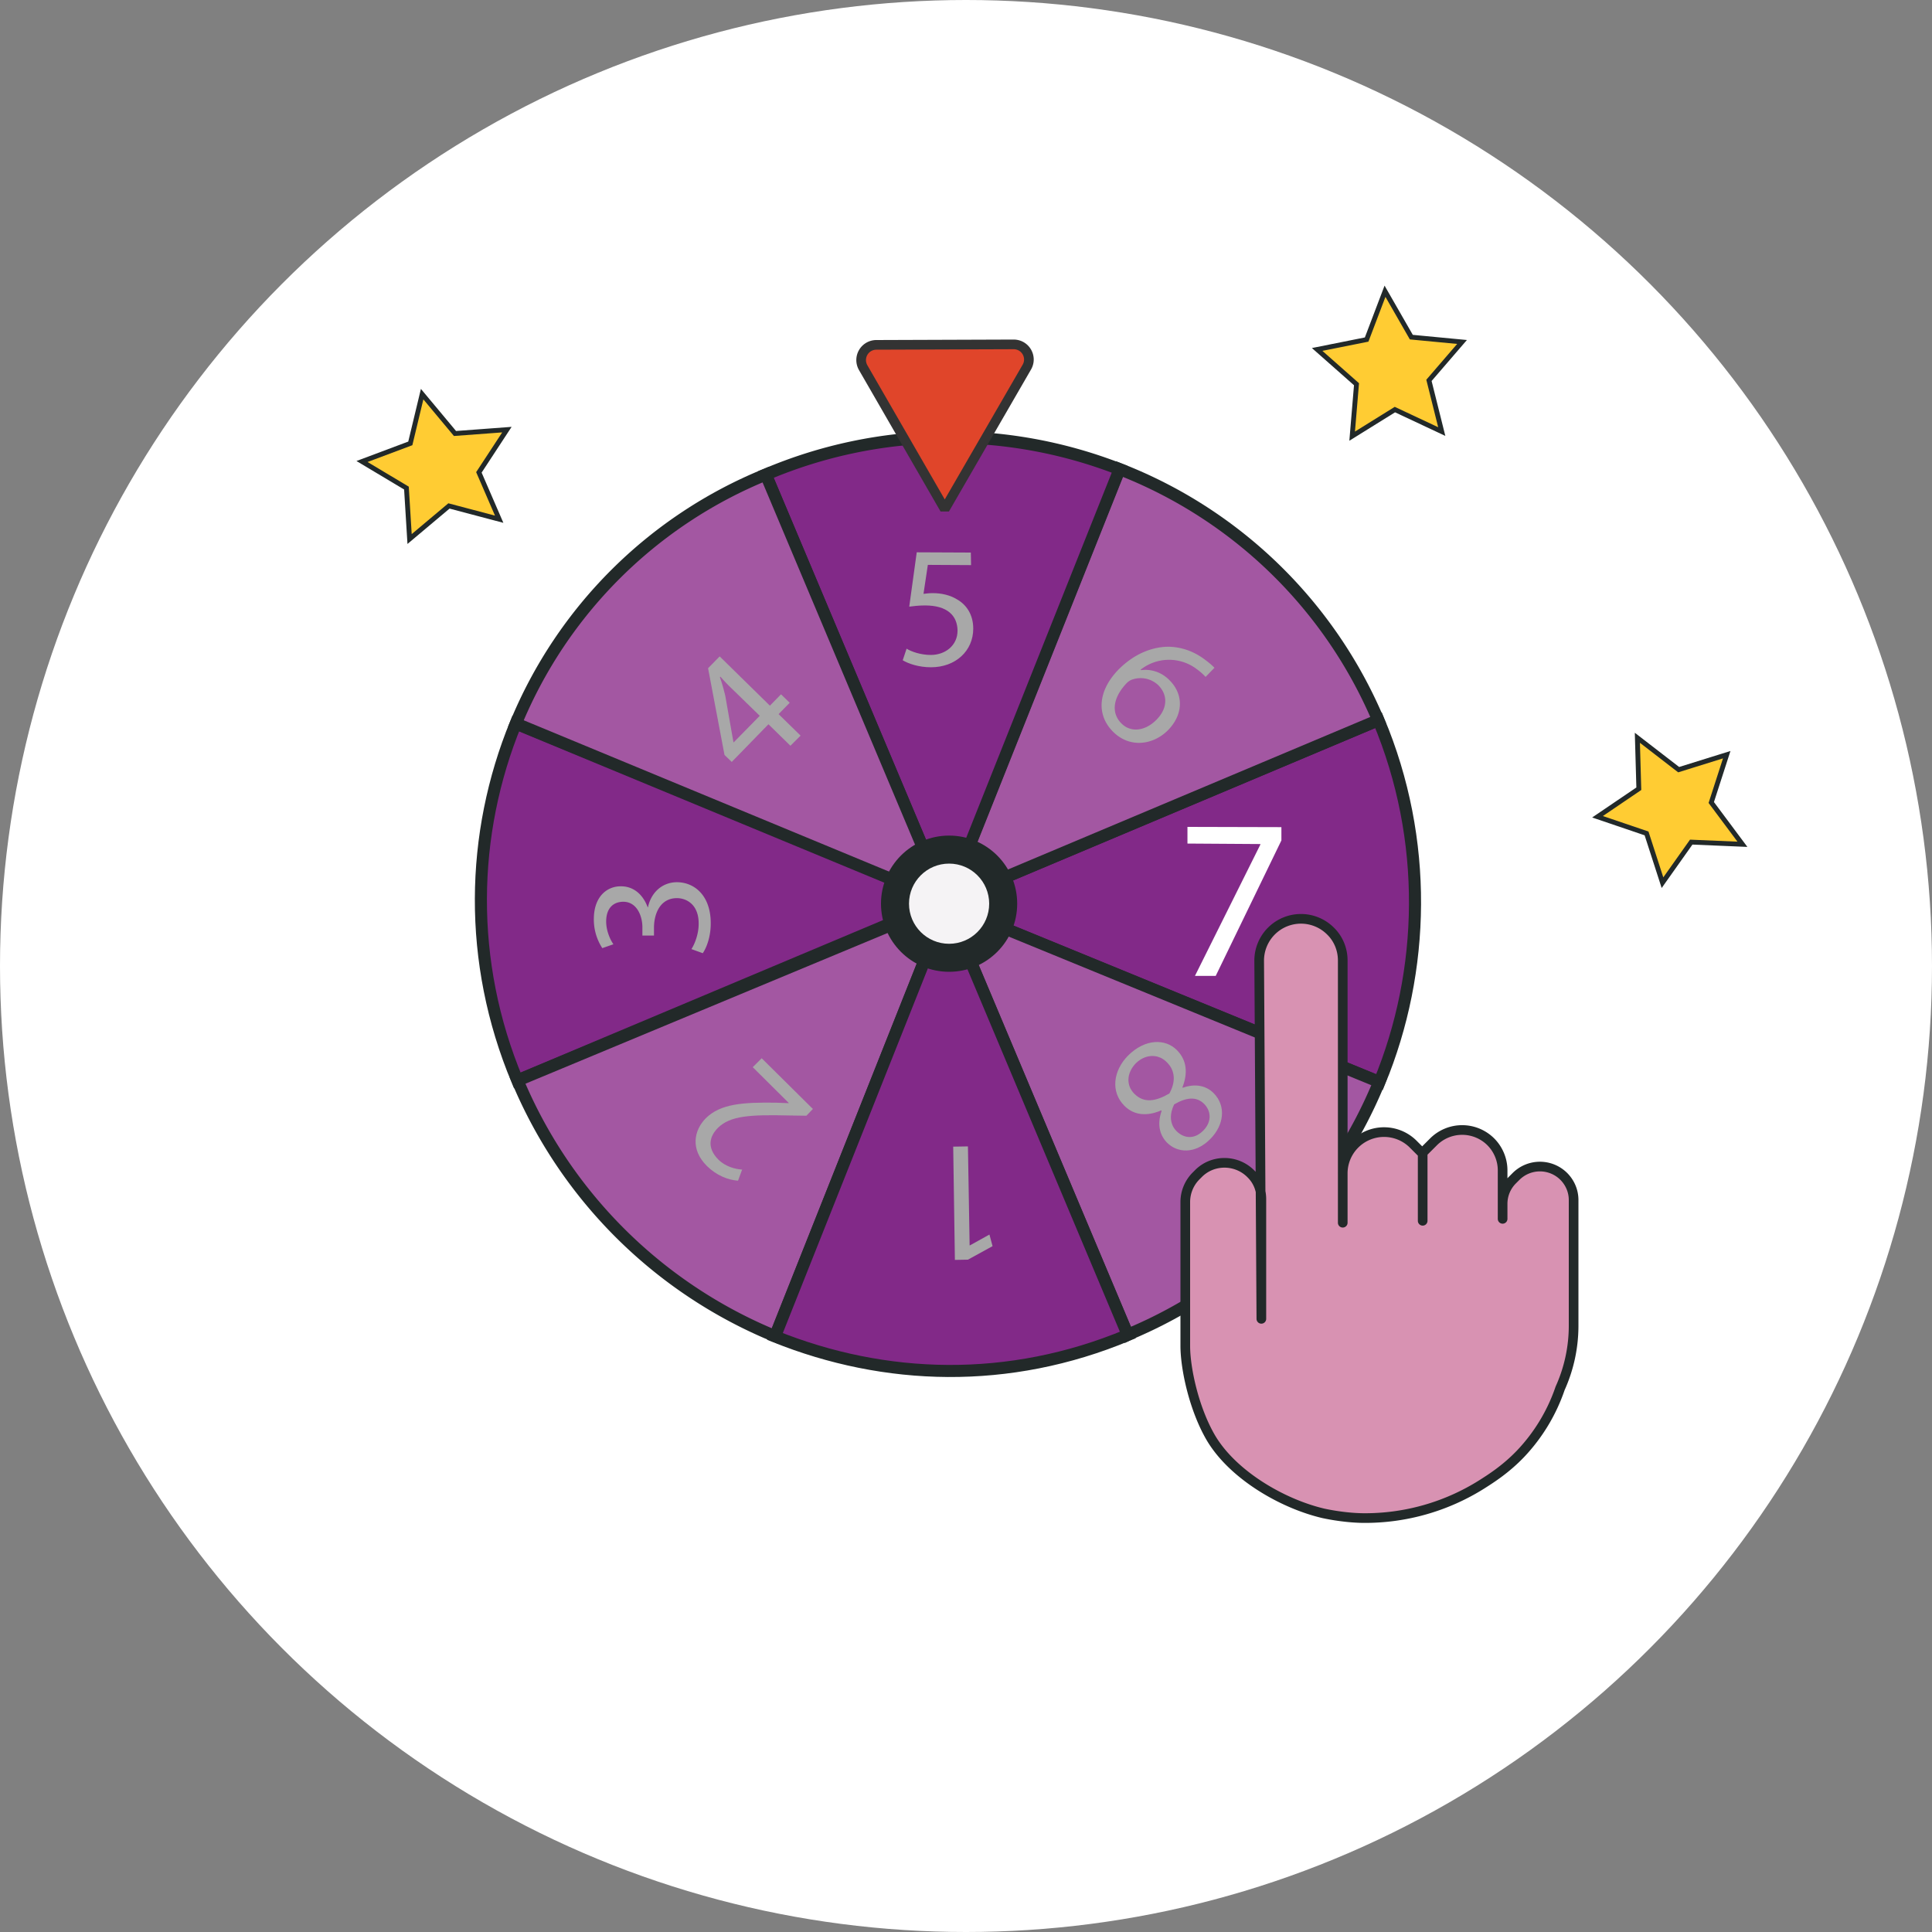 <svg xmlns="http://www.w3.org/2000/svg" viewBox="0 0 800 800"><rect x="0" y="0" width="800" height="800" fill="#808080" stroke="none"/><style>.st0{fill:#fff}.st1,.st2{fill:#822988;stroke:#222929;stroke-width:5;stroke-miterlimit:10}.st2{fill:#a357a2}.st6{fill:#a8a8a8}.st8{fill:#fed944}.st9{fill:#fc3}.st10{fill:none;stroke:#222929;stroke-width:2;stroke-miterlimit:10}</style><g id="bg"><circle id="XMLID_2_" class="st0" cx="400" cy="400" r="400"/></g><g id="wheel"><g id="XMLID_4_"><path id="XMLID_16_" class="st1" d="M392.1 374.7l179.1 73.4c19-46 20.4-100.4-.4-149.9l-179.1 75.4.4 1.1z"/><path id="XMLID_20_" class="st2" d="M467 552.7l.6-.3A192 192 0 00571.1 448L392 374.6l75 178.1z"/><path id="XMLID_22_" class="st1" d="M213.6 299.5c-18.8 45.8-20 98.7.6 147.9l177.6-74.7-178.2-73.2z"/><path id="XMLID_23_" class="st2" d="M392.1 373.4l-177.8 74A196.6 196.6 0 00321 553.3l71.3-179.6-.2-.3z"/><path id="XMLID_24_" class="st1" d="M392.1 374.7v-.3l-71.2 179c45.5 18.3 96.8 20 146.1-.6l-74.9-178.1z"/><path id="XMLID_25_" class="st2" d="M391.6 373.6l179.1-75.4a191.7 191.7 0 00-107.2-104l-71.7 179.9-.2-.5z"/><path id="XMLID_26_" class="st1" d="M463.6 194.3a194.2 194.2 0 00-146.5 2.2l74.8 177.7 71.7-179.9z"/><path id="XMLID_27_" class="st2" d="M392.2 373.4l-.3.8-74.8-177.7a189.2 189.2 0 00-103.5 103.1L392 373.5l.2-.1z"/></g><circle id="XMLID_11_" cx="393" cy="374.2" r="26.7" fill="#222929" stroke="#222929" stroke-width="3" stroke-miterlimit="10"/><circle id="XMLID_12_" cx="393" cy="374.2" r="17.1" fill="#f5f3f5" stroke="#222929" stroke-miterlimit="10"/><path id="XMLID_44_" d="M391.2 210.8l-33.8-58.6a6.3 6.3 0 015.4-9.4l56.9-.2c4.9 0 7.9 5.2 5.5 9.4l-34 58.8z" fill="#e0452a" stroke="#333" stroke-width="4" stroke-linejoin="bevel" stroke-miterlimit="10"/></g><g id="numbers"><g id="XMLID_49_"><path id="XMLID_29_" class="st6" d="M401.5 515.7h.1l8.1-4.5 1.3 4.8-10.2 5.6-5.4.1-.7-46.9 6.1-.1.7 41z"/></g><g id="XMLID_41_"><g id="XMLID_112_"><path id="XMLID_113_" class="st6" d="M487.3 434.8c4.2 4.2 4.6 9.6 2.3 15.5l.2.1c5.4-1.9 9.8-.7 12.7 2.2 5.3 5.3 4.4 13.3-1.4 19.1-6.4 6.4-13.7 5.6-17.8 1.5-2.8-2.8-4.4-7.2-2.3-13.2l-.2-.2c-5.8 2.5-11.2 2.1-15.2-1.9-5.8-5.8-4.7-14.6 1.6-20.9 7-6.9 15.3-7 20.1-2.2zm-17.6 18.1c4 4 8.8 3.2 14.5-.1 2.8-5 2.3-9.6-.9-12.8-3.2-3.5-8.7-3.9-13 .3-3.9 4.1-4 9.2-.6 12.6zm28.9 4.2c-3.3-3.3-7.6-2.6-12.4.2-1.9 3.8-2 8.1 1 11.1 2.7 2.7 7 3.8 11-.2 3.7-3.7 3.3-8.2.4-11.1z"/></g></g><g id="XMLID_38_"><path id="XMLID_36_" class="st0" d="M530.6 342.5v5.5l-27.2 56.1h-8.6l27.1-54.4v-.2l-30.2-.2v-6.9l38.9.1z"/></g><g id="XMLID_37_"><path id="XMLID_18_" class="st6" d="M499.2 280.3c-.9-1-2.1-2.1-3.6-3.2a19 19 0 00-23.3.2l.2.2c3.7-.5 8.2.5 11.8 4.2 5.9 5.9 5.7 14.2-.7 20.7-6.1 6.1-15.8 7.5-22.7.6-7.1-7.1-6.2-17.2 2.4-25.9 6.5-6.5 14-9.3 20.6-9.3 5.5.1 10.8 2 15.5 5.7 1.5 1.1 2.7 2.2 3.5 3l-3.7 3.8zm-20.4 17.8c4.7-4.7 4.9-10.3.8-14.4a10.6 10.6 0 00-10.5-2.4c-.8.2-1.7.7-2.5 1.5-5.4 5.6-6.9 12.1-2.2 16.8 3.8 3.8 9.7 3.2 14.4-1.5z"/></g><g id="XMLID_33_"><path id="XMLID_15_" class="st6" d="M402.1 234l-17.9-.1-1.8 12c1.1-.1 2.1-.3 3.8-.3 3.6 0 7.2.8 10.1 2.6 3.7 2.1 6.7 6.1 6.7 12.1 0 9.2-7.3 16-17.5 16-5.1 0-9.4-1.5-11.7-2.9l1.6-4.8c1.9 1.2 5.8 2.6 10 2.6 6 0 11.1-3.9 11.1-10.1-.1-6.1-4.1-10.4-13.5-10.4-2.7 0-4.8.3-6.5.5l3.1-22.5 22.4.1.1 5.2z"/></g><g id="XMLID_32_"><path id="XMLID_10_" class="st6" d="M327.3 308.8l-9.1-8.9-15.2 15.6-3-2.9-6.8-35.9 4.8-4.9 20.8 20.4 4.6-4.7 3.6 3.5-4.6 4.7 9.1 8.9-4.2 4.2zm-12.7-12.4l-11.2-10.9a84.5 84.5 0 01-5.1-5.3l-.2.2c1 2.9 1.6 5.2 2.2 7.6l3.4 19.3.1.1 10.8-11z"/></g><g id="XMLID_31_"><path id="XMLID_8_" class="st6" d="M286.3 393c1.2-1.8 3-6 3-10.4.1-8.1-5.1-10.7-9-10.7-6.6 0-9.4 5.9-9.5 12v3.5H266v-3.5c0-4.6-2.3-10.5-7.9-10.5-3.8 0-7.1 2.3-7.1 8.2 0 3.7 1.6 7.4 3 9.4l-4.6 1.6a21.7 21.7 0 01-3.5-12.3c.1-9.2 5.6-13.4 11.3-13.3 4.8 0 8.9 3 11 8.7h.1c1.2-5.8 5.6-10.4 12.1-10.4 7.5.1 14 5.9 13.9 17.2 0 5.3-1.7 9.9-3.3 12.2l-4.7-1.7z"/></g><g id="XMLID_21_"><path id="XMLID_6_" class="st6" d="M336.6 459.2l-2.7 2.8-6.9-.1c-16.5-.4-24.6.1-29.7 5.1-3.4 3.4-4.8 8.1.1 13.1 3 3 7 4 9.9 4.2l-1.7 4.6c-4.2-.3-8.9-2.2-12.8-6-7.2-7.1-5.3-15-.6-19.8 6.1-6.1 15.5-6.7 29.2-6.5l5.1.2.1-.1-14.9-14.8 3.7-3.7 21.2 21z"/></g></g><g id="hand"><path id="XMLID_1_" d="M522.3 546.1v-49.6c0-3.9-1.5-7.6-4.2-10.3l-.2-.2c-6-6-15.8-6-21.7 0l-.9.9a15.3 15.3 0 00-4.5 10.8v59.6c0 9.4 3.6 26 10.5 37.9 9 15.4 29.6 27.5 46.9 31.5.1 0 7.9 1.8 16.3 1.9a90.8 90.8 0 0049-13.9c3.6-2.3 9.9-6.2 16.2-12.8a74 74 0 0016.3-27v0a63 63 0 005.6-26v-52c0-3.7-1.5-7.2-4.1-9.8h0a14 14 0 00-19.7 0l-1.5 1.5a13.9 13.9 0 00-4.1 9.8v6.3-20.1c0-4.4-1.8-8.7-4.9-11.8a16.8 16.8 0 00-23.7 0l-4.5 4.5v28.2-27.8l-3.7-3.7a17.1 17.1 0 00-29.4 12.1v20.2-108.6c0-4.6-1.8-9-5.1-12.2h0a17.3 17.3 0 00-24.4 0h0a17.3 17.3 0 00-5.1 12.3l.9 148.3z" fill="#d892b2" stroke="#222929" stroke-width="4" stroke-linecap="round" stroke-linejoin="round" stroke-miterlimit="10"/></g><g id="bg_x5F_stars"><g id="XMLID_86_"><path id="XMLID_89_" class="st8" d="M559.9 180.6l1.8-21.5-16.3-14.4 20.5-4.1 7.6-20 10.9 19 21 2-13.7 15.9 5.3 21.2-19.4-9.1z"/><path id="XMLID_88_" class="st8" d="M688.4 365.5l-6.6-20.4-20.3-6.9 17.1-11.6-.6-21.1 17.1 13.2 19.9-6.2-6.4 19.8 12.9 17.3-21.2-.9z"/><path id="XMLID_87_" class="st8" d="M169.6 223.2l-1.3-21.1-18.4-11 20-7.5 4.9-20.4 13.6 16.3 21.5-1.6-11.6 17.7 8.4 19.4-20.8-5.5z"/></g><g id="XMLID_82_"><path id="XMLID_85_" class="st9" d="M559.9 180.6l1.8-21.5-16.3-14.4 20.5-4.1 7.6-20 10.9 19 21 2-13.7 15.9 5.3 21.2-19.4-9.1z"/><path id="XMLID_84_" class="st9" d="M688.4 365.5l-6.6-20.4-20.3-6.9 17.1-11.6-.6-21.1 17.1 13.2 19.9-6.2-6.4 19.8 12.9 17.3-21.2-.9z"/><path id="XMLID_83_" class="st9" d="M169.6 223.2l-1.3-21.1-18.4-11 20-7.5 4.9-20.4 13.6 16.3 21.5-1.6-11.6 17.7 8.4 19.4-20.8-5.5z"/></g><g id="XMLID_78_"><path id="XMLID_81_" class="st10" d="M559.9 180.6l1.8-21.5-16.3-14.4 20.5-4.1 7.6-20 10.9 19 21 2-13.7 15.9 5.3 21.2-19.4-9.1z"/><path id="XMLID_80_" class="st10" d="M688.4 365.5l-6.6-20.4-20.3-6.9 17.1-11.6-.6-21.1 17.1 13.2 19.9-6.2-6.4 19.8 12.9 17.3-21.2-.9z"/><path id="XMLID_79_" class="st10" d="M169.6 223.2l-1.3-21.1-18.4-11 20-7.5 4.9-20.4 13.6 16.3 21.5-1.6-11.6 17.7 8.4 19.4-20.8-5.5z"/></g></g></svg>
